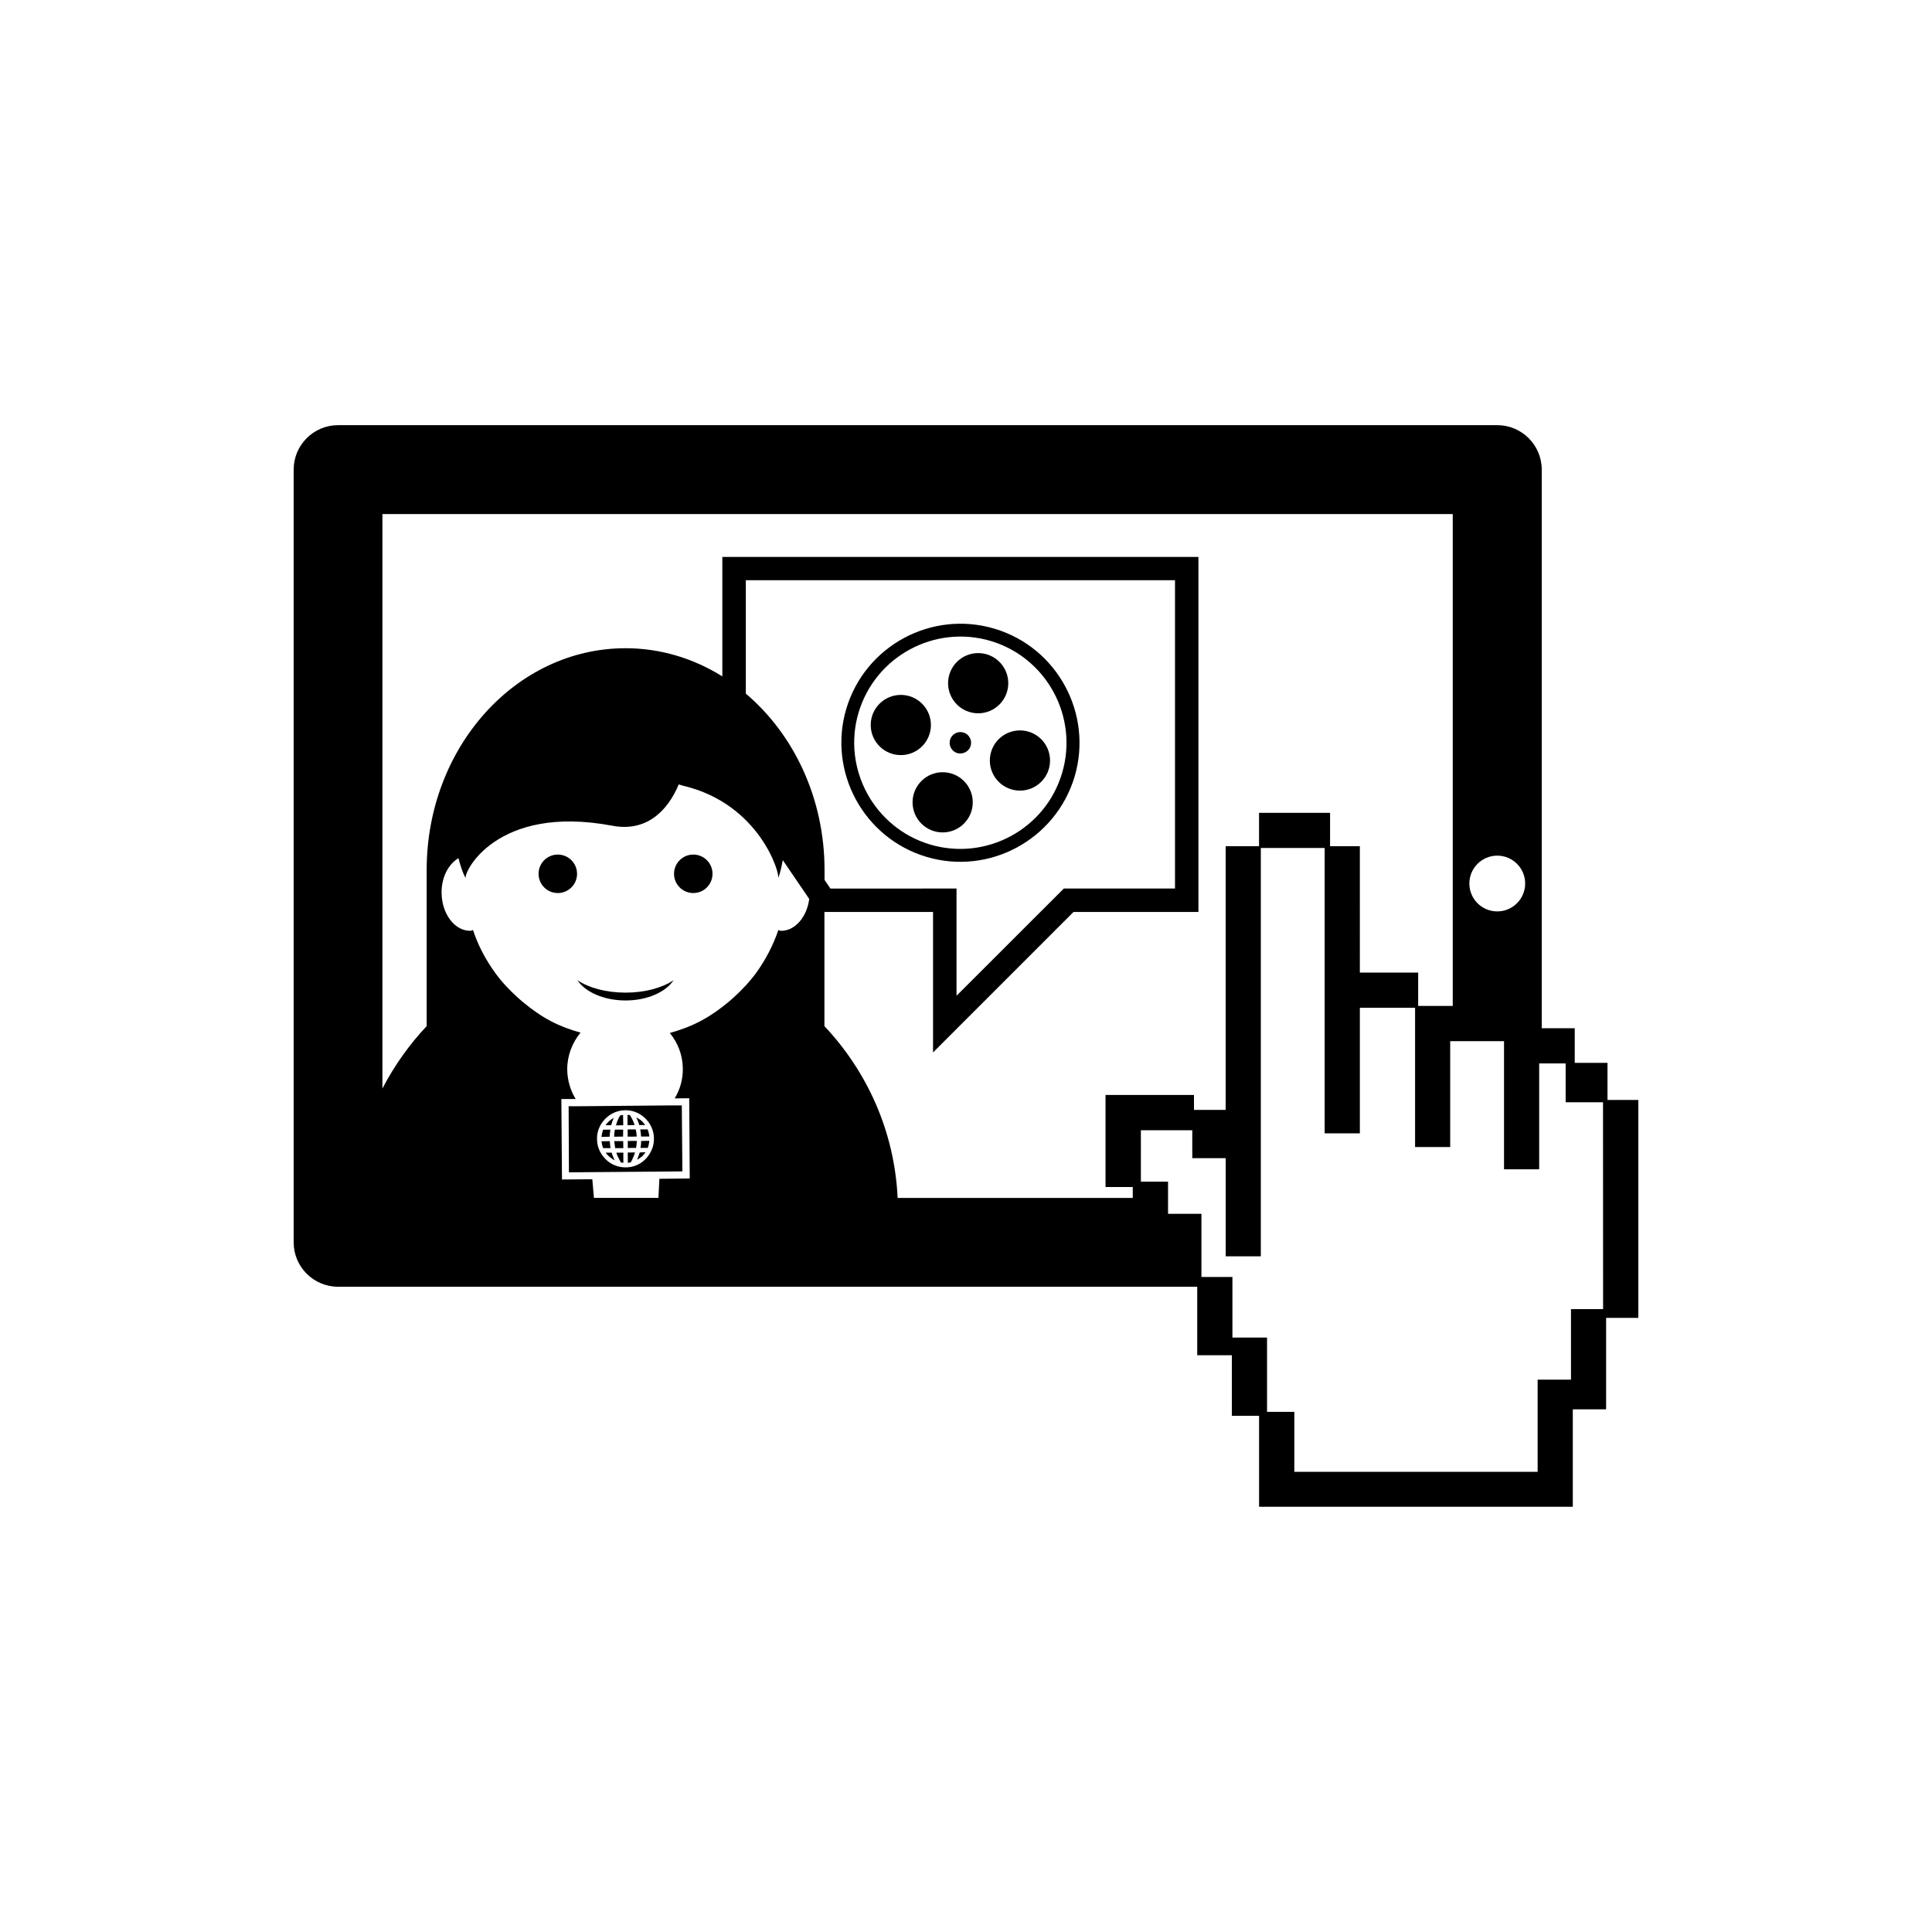 <?xml version="1.0" encoding="utf-8"?>
<!-- Generator: Adobe Illustrator 16.0.4, SVG Export Plug-In . SVG Version: 6.00 Build 0)  -->
<!DOCTYPE svg PUBLIC "-//W3C//DTD SVG 1.1//EN" "http://www.w3.org/Graphics/SVG/1.1/DTD/svg11.dtd">
<svg version="1.1" id="Layer_1" xmlns="http://www.w3.org/2000/svg" xmlns:xlink="http://www.w3.org/1999/xlink" x="0px" y="0px"
	 width="50px" height="50px" viewBox="0 0 50 50" enable-background="new 0 0 50 50" xml:space="preserve">
<g>
	<path d="M16.545,29.116h0.154c-0.011-0.016-0.023-0.027-0.034-0.04c-0.016-0.017-0.024-0.033-0.04-0.05
		c-0.046-0.045-0.104-0.078-0.158-0.108c0.03,0.062,0.057,0.125,0.074,0.192C16.541,29.114,16.545,29.115,16.545,29.116z"/>
	<circle cx="17.942" cy="22.614" r="0.498"/>
	<path d="M15.782,29.533l-0.217,0.003c0.011,0.059,0.021,0.123,0.045,0.178h0.191C15.792,29.655,15.783,29.595,15.782,29.533z"/>
	<path d="M16.132,29.83H15.95c0.014,0.04,0.027,0.085,0.05,0.123c0.021,0.044,0.047,0.091,0.071,0.134
		c0.021,0.003,0.041,0.003,0.062,0.005l-0.001-0.139L16.132,29.83z"/>
	<path d="M15.83,29.83h-0.156c0.021,0.032,0.049,0.06,0.077,0.087c0.015,0.018,0.031,0.029,0.046,0.039
		c0.035,0.029,0.069,0.054,0.113,0.074c-0.017-0.022-0.023-0.047-0.034-0.074C15.858,29.915,15.843,29.876,15.83,29.83z"/>
	<path d="M16.128,29.532h-0.231c0.006,0.062,0.016,0.123,0.025,0.182l0.21-0.001L16.128,29.532z"/>
	<path d="M15.796,29.235l-0.188,0.002c-0.021,0.06-0.034,0.123-0.043,0.186l0.213-0.005C15.782,29.354,15.786,29.297,15.796,29.235z
		"/>
	<circle cx="14.436" cy="22.614" r="0.498"/>
	<path d="M16.301,28.858c-0.021-0.004-0.039-0.004-0.061-0.004l0.001,0.266l0.183-0.004C16.396,29.026,16.354,28.94,16.301,28.858z"
		/>
	<path d="M16.19,25.892c0.562,0,1.041-0.218,1.242-0.525c-0.291,0.197-0.738,0.322-1.242,0.322c-0.51,0-0.955-0.125-1.248-0.322
		C15.147,25.674,15.627,25.892,16.19,25.892z"/>
	<path d="M16.128,29.235h-0.215c-0.012,0.062-0.02,0.119-0.02,0.183l0.232-0.003L16.128,29.235L16.128,29.235z"/>
	<path d="M16.125,28.854c-0.023,0.006-0.051,0.006-0.074,0.012c-0.048,0.076-0.087,0.164-0.109,0.259l0.188-0.004L16.125,28.854z"/>
	<path d="M15.819,29.115c0.02-0.065,0.037-0.125,0.063-0.185c-0.069,0.037-0.13,0.09-0.179,0.149
		c-0.013,0.013-0.023,0.026-0.034,0.041h0.146C15.819,29.119,15.817,29.116,15.819,29.115z"/>
	<circle cx="25.315" cy="17.681" r="0.779"/>
	<circle cx="24.396" cy="20.764" r="0.779"/>
	<path d="M17.66,30.315l-0.015-1.707H17.33l-2.302,0.021h-0.312l0.008,1.711l0.594-0.005l1.752-0.014L17.66,30.315z M16.747,29.952
		c-0.014,0.012-0.021,0.029-0.035,0.039c-0.137,0.143-0.321,0.221-0.521,0.221c-0.195,0-0.383-0.075-0.521-0.215
		c-0.013-0.012-0.021-0.025-0.036-0.04c-0.116-0.132-0.183-0.298-0.183-0.478c-0.005-0.166,0.051-0.315,0.14-0.439
		c0.132-0.182,0.351-0.307,0.591-0.307c0.197-0.002,0.385,0.076,0.525,0.217c0.022,0.025,0.048,0.055,0.069,0.078
		c0.095,0.131,0.148,0.279,0.148,0.44C16.927,29.647,16.86,29.813,16.747,29.952z"/>
	<circle cx="23.313" cy="18.763" r="0.779"/>
	<path d="M25.121,19.302c0.043-0.146-0.04-0.302-0.188-0.345c-0.146-0.044-0.301,0.04-0.345,0.187
		c-0.043,0.147,0.039,0.301,0.185,0.346C24.922,19.53,25.077,19.449,25.121,19.302z"/>
	<path d="M27.809,20.105c0.485-1.627-0.442-3.348-2.07-3.834c-1.629-0.486-3.348,0.441-3.836,2.069
		c-0.485,1.626,0.443,3.347,2.072,3.835C25.602,22.661,27.318,21.731,27.809,20.105z M24.067,21.855
		c-1.449-0.434-2.279-1.969-1.846-3.418c0.436-1.453,1.969-2.281,3.421-1.848c1.448,0.434,2.278,1.969,1.844,3.42
		C27.055,21.46,25.521,22.288,24.067,21.855z"/>
	<circle cx="26.396" cy="19.682" r="0.779"/>
	<path d="M16.246,29.709l0.215-0.001c0.01-0.055,0.018-0.118,0.021-0.182l-0.235,0.002V29.709z"/>
	<path d="M16.452,29.229h-0.208v0.187l0.233-0.001C16.477,29.349,16.467,29.292,16.452,29.229z"/>
	<path d="M16.247,29.953l0.002,0.139c0.021-0.003,0.05-0.005,0.074-0.009c0.023-0.04,0.049-0.087,0.064-0.13
		c0.02-0.041,0.034-0.083,0.047-0.128l-0.188,0.002L16.247,29.953z"/>
	<path d="M16.569,29.229c0.012,0.062,0.019,0.119,0.021,0.184h0.214c-0.005-0.062-0.019-0.124-0.044-0.184H16.569z"/>
	<path d="M16.576,29.708h0.188c0.021-0.055,0.034-0.118,0.039-0.184l-0.212,0.004C16.594,29.59,16.586,29.653,16.576,29.708z"/>
	<path d="M16.511,29.953c-0.01,0.021-0.013,0.043-0.022,0.063c0.033-0.021,0.066-0.041,0.095-0.064
		c0.018-0.014,0.037-0.026,0.049-0.04c0.029-0.029,0.053-0.062,0.071-0.093l-0.146,0.006C16.541,29.867,16.526,29.911,16.511,29.953
		z"/>
	<path d="M41.602,28.467v-0.961h-0.848V26.61H39.9V12.153c0-0.635-0.518-1.15-1.15-1.15h-30c-0.635,0-1.15,0.516-1.15,1.15v20
		c0,0.635,0.518,1.148,1.15,1.148h22.234v1.773h0.896v1.568h0.705v1.443v0.83v0.08h8.119v-0.696V38.09v-1.616h0.862v-2.367H42.4
		v-5.64H41.602L41.602,28.467z M38.749,22.144c0.397,0,0.722,0.322,0.722,0.721c0,0.399-0.322,0.722-0.722,0.722
		s-0.722-0.323-0.722-0.722C38.027,22.466,38.352,22.144,38.749,22.144z M15.329,30.519l-0.785,0.006l-0.016-2.082h0.371
		c-0.137-0.223-0.215-0.481-0.219-0.764c-0.002-0.361,0.131-0.695,0.344-0.955c-0.266-0.074-0.523-0.168-0.765-0.295
		c-0.002,0-0.002-0.002-0.002-0.002c-0.265-0.138-0.504-0.311-0.729-0.498c-0.037-0.033-0.077-0.063-0.116-0.101
		c-0.224-0.199-0.429-0.418-0.604-0.66c-0.24-0.334-0.436-0.701-0.567-1.099c-0.021,0.006-0.046,0.021-0.07,0.021
		c-0.41,0-0.743-0.446-0.743-0.997c0-0.4,0.181-0.73,0.437-0.884c0.08,0.317,0.173,0.513,0.191,0.508
		c-0.068-0.114,0.773-1.915,3.792-1.347c0.865,0.164,1.421-0.362,1.718-1.069c0.039,0.011,0.074,0.023,0.114,0.034
		c2.003,0.473,2.517,2.312,2.457,2.382c0.013,0.005,0.07-0.174,0.122-0.456l0.684,1.004c-0.062,0.469-0.364,0.825-0.73,0.825
		c-0.022,0-0.044-0.015-0.069-0.021c-0.135,0.396-0.328,0.765-0.567,1.099c-0.177,0.242-0.382,0.459-0.604,0.659
		c-0.039,0.035-0.08,0.07-0.119,0.104c-0.226,0.188-0.467,0.358-0.724,0.494c-0.004,0.002-0.005,0.003-0.007,0.003
		c-0.248,0.132-0.515,0.228-0.788,0.306c0.205,0.25,0.333,0.569,0.336,0.92c0.004,0.285-0.074,0.547-0.21,0.772l0.376-0.003
		l0.013,2.076l-0.785,0.008l-0.025,0.495h-1.669L15.329,30.519z M21.491,22.996l-0.152-0.224v-0.258
		c0-1.863-0.802-3.517-2.037-4.563v-2.935h11.107v7.979h-2.877l-2.777,2.775v-2.775L21.491,22.996L21.491,22.996z M29.316,31.002
		h-6.085c-0.082-1.724-0.789-3.271-1.895-4.446v-2.955h2.811v3.636l3.636-3.636h3.232v-9.188H18.694v3.092
		c-0.741-0.463-1.596-0.729-2.504-0.729c-2.844,0-5.148,2.57-5.148,5.74v4.04c-0.452,0.48-0.837,1.023-1.145,1.614V13.304h27.7
		v12.729h-0.066H37.4h-0.698v-0.862h-1.509V21.9h-0.771v-0.864h-1.838V21.9h-0.864v6.824H30.9v-0.386h-1.377h-0.847h-0.065v2.382
		h0.705V31.002L29.316,31.002z M41.488,33.88h-0.831v1.825h-0.863v2.385h-6.297v-1.551h-0.706v-1.923h-0.896v-1.312v-0.256h-0.802
		v-0.896v-0.738h-0.864v-0.411v-0.421h-0.703V29.25h1.33v0.724h0.865v1.028v1.149v0.363h0.909v-0.363v-1.149v-9.056h1.652v7.385
		h0.911v-3.249h1.429v3.603h0.909v-2.74h0.066h1.149h0.178v3.316h0.91v-2.74h0.062h0.623v1.006h0.967L41.488,33.88L41.488,33.88z"/>
</g>
</svg>

